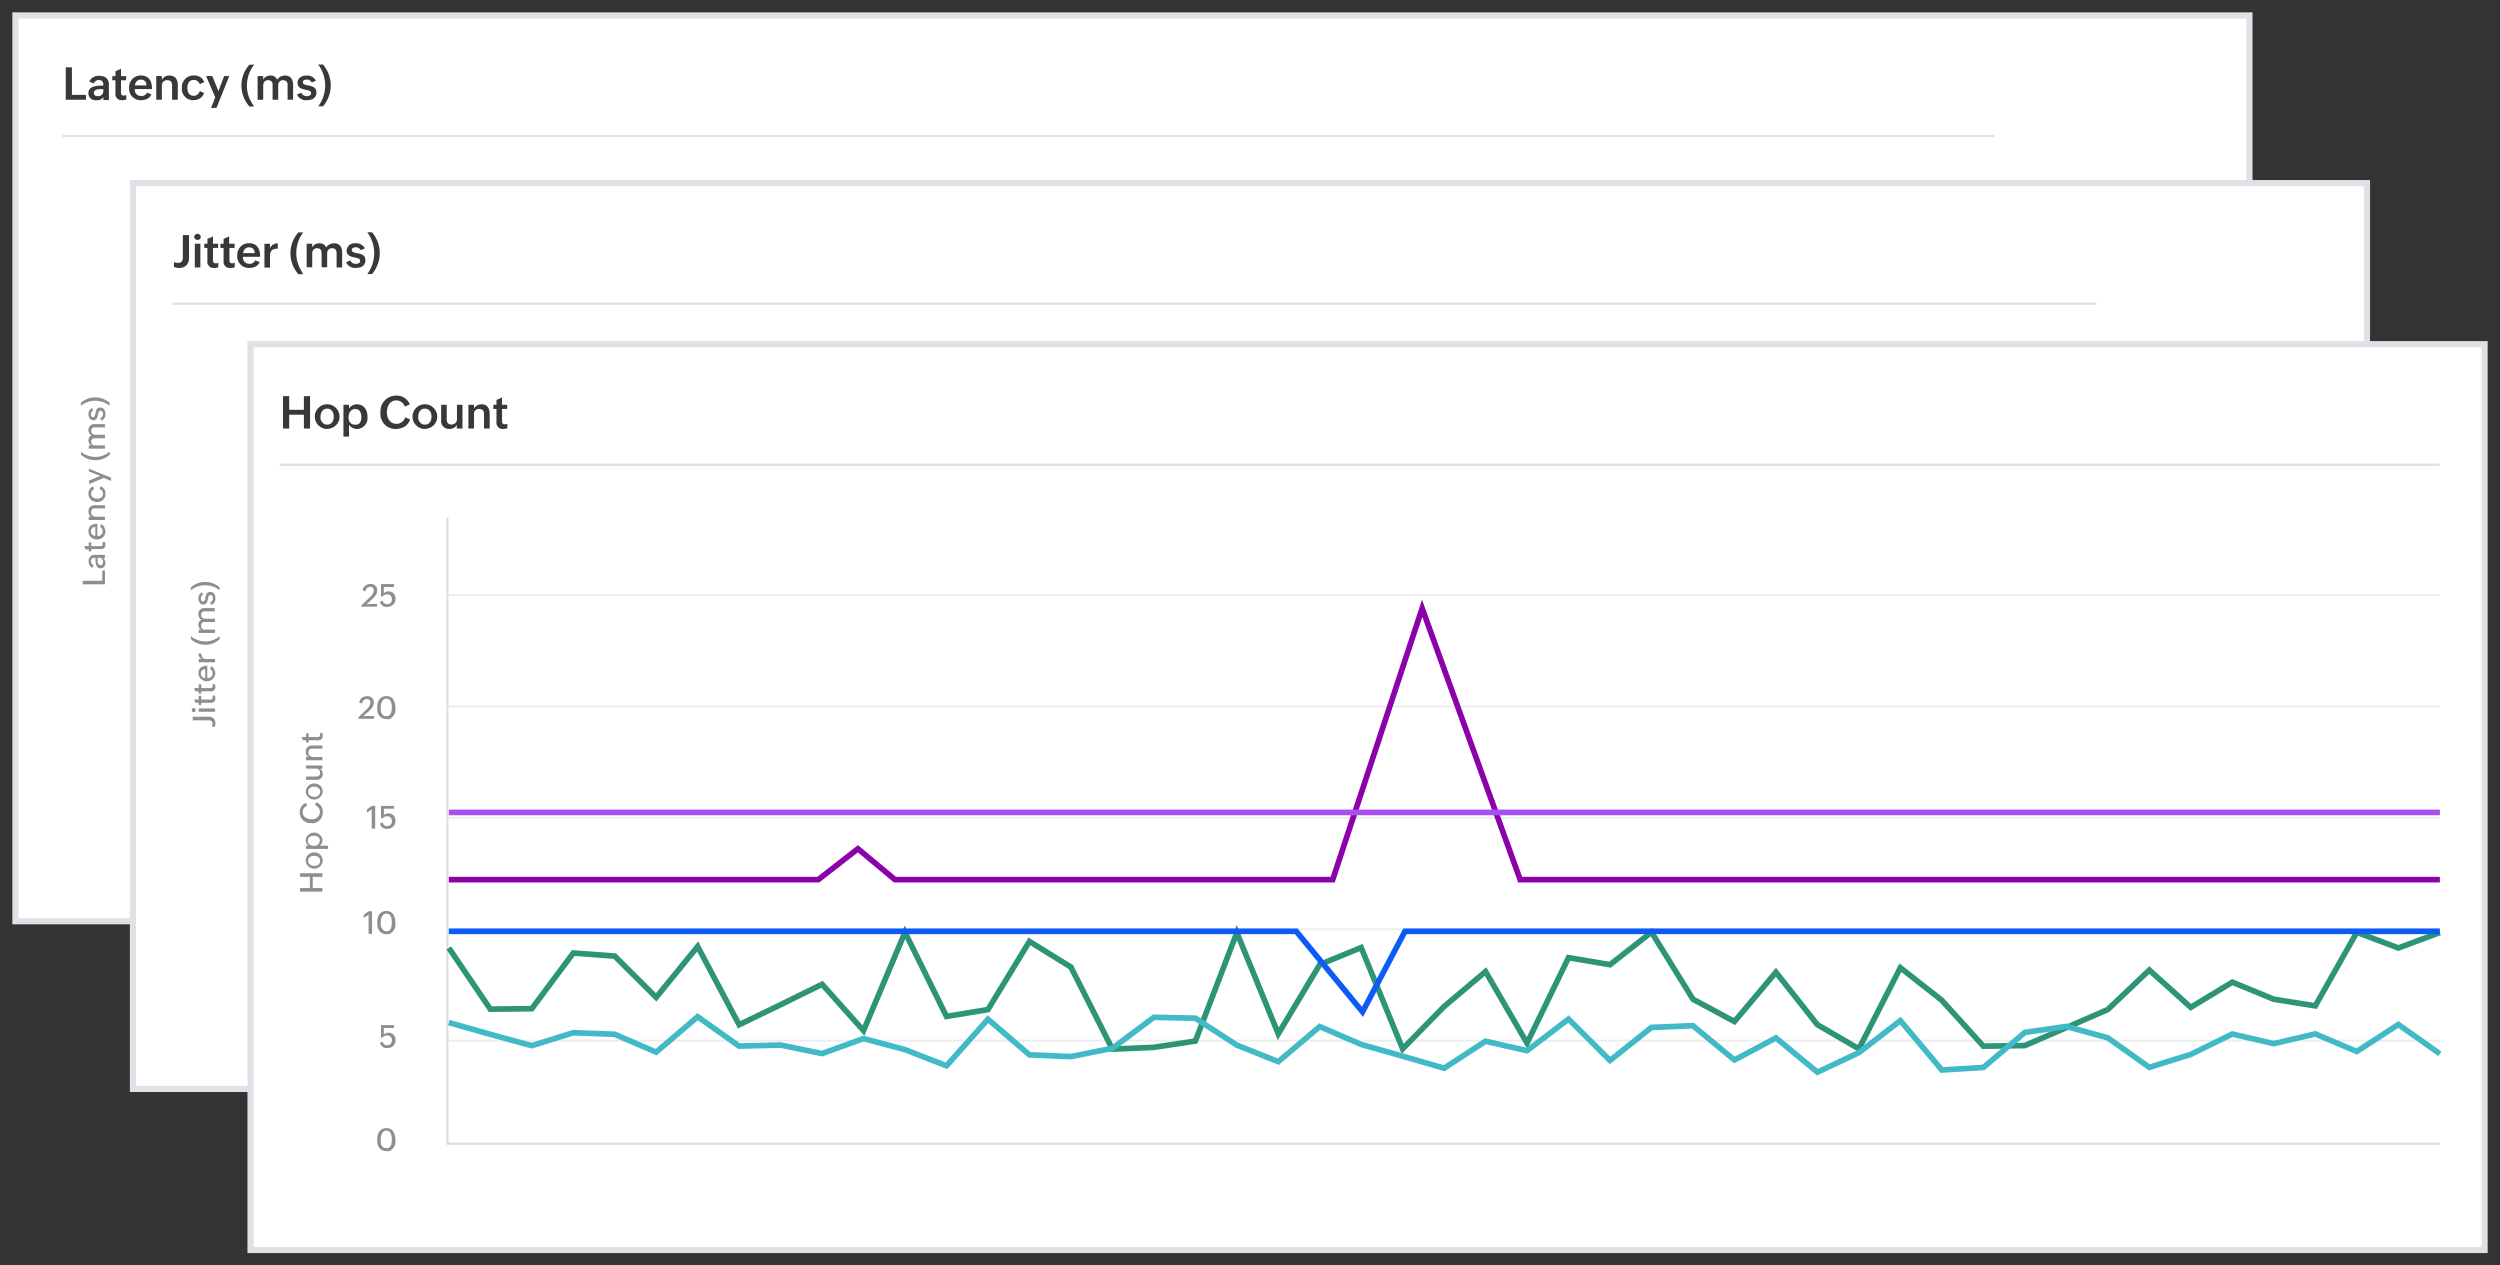 <svg id="Layer_1" data-name="Layer 1" xmlns="http://www.w3.org/2000/svg" viewBox="0 0 405 205"><rect x="0" y="0" width="405" height="205" fill="#333333" stroke="none"/><defs><style>.cls-1{fill:#fff;}.cls-1,.cls-3,.cls-5{stroke:#dee2e6;}.cls-1,.cls-10,.cls-11,.cls-12,.cls-3,.cls-5,.cls-6,.cls-7,.cls-8,.cls-9{stroke-miterlimit:10;}.cls-2{fill:#383838;}.cls-10,.cls-11,.cls-12,.cls-3,.cls-5,.cls-6,.cls-7,.cls-8,.cls-9{fill:none;}.cls-3{stroke-width:0.36px;}.cls-4{fill:#8e8e8e;}.cls-5{stroke-width:0.39px;}.cls-6{stroke:#ddd;stroke-width:0.35px;}.cls-7{stroke:#ededed;stroke-width:0.32px;}.cls-8{stroke:#2d9478;}.cls-10,.cls-11,.cls-12,.cls-8,.cls-9{stroke-width:0.92px;}.cls-9{stroke:#8b02aa;}.cls-10{stroke:#a84ff2;}.cls-11{stroke:#0d5bf7;}.cls-12{stroke:#41b9c6;}</style></defs><rect class="cls-1" x="2.5" y="2.5" width="361.91" height="146.74"/><path class="cls-2" d="M13.93,15.37v.79H10.65V10.91h1v4.46Z"/><path class="cls-2" d="M15.58,16.23a1.12,1.12,0,0,1-1.26-1.14c0-1.24,1.55-1.22,2.42-1.22v0c0-.48-.08-.9-.73-.9a.86.86,0,0,0-.84.55l-.7-.31a1.61,1.61,0,0,1,1.62-.92c.9,0,1.55.43,1.55,1.41v2.51h-.89v-.47a1.18,1.18,0,0,1-.51.41A1.62,1.62,0,0,1,15.58,16.23Zm.24-.65a.82.82,0,0,0,.92-.77v-.37h-.45c-.41,0-1.08.05-1.08.62a.46.46,0,0,0,.37.49A.88.88,0,0,0,15.82,15.58Z"/><path class="cls-2" d="M19.86,16.22a1,1,0,0,1-1.16-1.14V13h-.51v-.67h.51v-.79l.9-.4v1.19h.83V13H19.6v2c0,.3.12.48.44.48a1.23,1.23,0,0,0,.42-.07v.72l-.3.07A1.51,1.51,0,0,1,19.86,16.22Z"/><path class="cls-2" d="M22.85,16.23a1.85,1.85,0,0,1-1.93-2,1.87,1.87,0,0,1,1.89-2c1.31,0,1.81.91,1.81,2.11v.09H21.83a1,1,0,0,0,1,1.12,1,1,0,0,0,1-.56l.7.32a1.53,1.53,0,0,1-1.16.86A2.24,2.24,0,0,1,22.85,16.23Zm-1-2.39h1.87c0-.59-.3-.94-.91-.94a.9.9,0,0,0-.86.57A1.44,1.44,0,0,0,21.85,13.84Z"/><path class="cls-2" d="M26.22,13.9v2.26h-.91V12.32h.91v.61a1.34,1.34,0,0,1,1.25-.69c.93,0,1.33.66,1.33,1.52v2.4h-.92V13.85c0-.55-.23-.86-.78-.86a.8.8,0,0,0-.82.54A1.1,1.1,0,0,0,26.22,13.9Z"/><path class="cls-2" d="M31.37,16.23a1.83,1.83,0,0,1-1.91-2,1.89,1.89,0,0,1,1.93-2,1.67,1.67,0,0,1,1.7,1.07l-.73.33a1,1,0,0,0-1-.68c-.75,0-1,.66-1,1.31s.28,1.26,1,1.26a1,1,0,0,0,1-.77l.69.31a1.57,1.57,0,0,1-1.17,1.09A2.12,2.12,0,0,1,31.37,16.23Z"/><path class="cls-2" d="M37.14,12.32l-2.07,5.16h-.88l.68-1.71-1.48-3.45h1l1,2.45.92-2.45Z"/><path class="cls-2" d="M41.18,17.25H40.4a5.17,5.17,0,0,1-1.29-3.39,5.1,5.1,0,0,1,1.29-3.38h.78A5.48,5.48,0,0,0,40,13.86a5.22,5.22,0,0,0,.67,2.6A6.13,6.13,0,0,0,41.18,17.25Z"/><path class="cls-2" d="M42.64,13.86v2.3h-.91V12.32h.91v.59a1.25,1.25,0,0,1,1.15-.67,1.1,1.1,0,0,1,1.11.68,1.52,1.52,0,0,1,1.29-.68c.9,0,1.29.65,1.29,1.49v2.43h-.89V13.78a.69.69,0,0,0-.73-.79.77.77,0,0,0-.79.87v2.3h-.91V13.78a.69.69,0,0,0-.73-.79.73.73,0,0,0-.74.52A1,1,0,0,0,42.64,13.86Z"/><path class="cls-2" d="M49.72,16.23a1.56,1.56,0,0,1-1.6-.92l.69-.29a.92.92,0,0,0,.9.55c.32,0,.69-.09.69-.49,0-.83-2.2-.17-2.2-1.68,0-.79.76-1.16,1.45-1.16a1.56,1.56,0,0,1,1.52.83l-.67.29a.87.87,0,0,0-.85-.47c-.27,0-.6.12-.6.45,0,.8,2.21.13,2.21,1.65a1.15,1.15,0,0,1-1,1.18A2.78,2.78,0,0,1,49.72,16.23Z"/><path class="cls-2" d="M52.33,17.23h-.78a5.64,5.64,0,0,0,0-6.77h.78a5.25,5.25,0,0,1,1.25,3.39,4.92,4.92,0,0,1-.33,1.8A5.49,5.49,0,0,1,52.33,17.23Z"/><line class="cls-3" x1="10.1" y1="22.03" x2="323.04" y2="22.03"/><path class="cls-4" d="M16.57,92.42H17v2.24H13.41v-.57h3.16Z"/><path class="cls-4" d="M17.08,91.17a.8.8,0,0,1-.78.9c-.85,0-.84-1.11-.84-1.72-.42,0-.72.07-.72.57a.65.65,0,0,0,.42.63L15,92a1.13,1.13,0,0,1-.64-1.11.93.93,0,0,1,1-1H17v.52H16.7a.91.91,0,0,1,.29.36A1.22,1.22,0,0,1,17.08,91.17Zm-.39-.09a.66.66,0,0,0-.59-.73h-.29v.34c0,.32,0,.85.47.85a.35.35,0,0,0,.38-.28A.57.57,0,0,0,16.69,91.08Z"/><path class="cls-4" d="M17.07,88.18a.67.67,0,0,1-.75.77H14.79v.37h-.41V89h-.52l-.23-.53h.75v-.6h.41v.6h1.49c.21,0,.36-.09.36-.32a.91.91,0,0,0-.06-.32H17A1.39,1.39,0,0,1,17.07,88.18Z"/><path class="cls-4" d="M17.08,86.05a1.29,1.29,0,0,1-1.39,1.33,1.29,1.29,0,0,1-1.36-1.3c0-.91.63-1.23,1.44-1.23h0v2c.5,0,.86-.27.86-.8a.76.76,0,0,0-.42-.7l.19-.44a1.14,1.14,0,0,1,.6.79A1.47,1.47,0,0,1,17.08,86.05Zm-1.64.77V85.37a.67.67,0,0,0-.71.71.68.68,0,0,0,.43.66A.83.83,0,0,0,15.44,86.82Z"/><path class="cls-4" d="M15.45,83.71H17v.53H14.38v-.53h.42a.93.93,0,0,1-.47-.87c0-.66.46-1,1.07-1H17v.52H15.42a.57.57,0,0,0-.65.62.63.63,0,0,0,.4.64A.64.64,0,0,0,15.45,83.71Z"/><path class="cls-4" d="M17.08,80a1.27,1.27,0,0,1-1.39,1.32A1.31,1.31,0,0,1,14.33,80a1.23,1.23,0,0,1,.74-1.2l.19.46a.75.75,0,0,0-.5.74c0,.55.49.78,1,.78s.93-.25.93-.8a.79.79,0,0,0-.57-.76l.18-.43a1.16,1.16,0,0,1,.76.82A1.68,1.68,0,0,1,17.08,80Z"/><path class="cls-4" d="M14.38,75.92,18,77.39v.53l-1.19-.5-2.38,1v-.58l1.8-.75-1.8-.69Z"/><path class="cls-4" d="M17.78,73.17v.49a3.47,3.47,0,0,1-4.66,0v-.49a3.61,3.61,0,0,0,2.33.85,3.41,3.41,0,0,0,1.24-.22A4.46,4.46,0,0,0,17.78,73.17Z"/><path class="cls-4" d="M15.43,72.14H17v.54H14.38v-.54h.41a.81.81,0,0,1-.46-.77.84.84,0,0,1,.49-.83,1,1,0,0,1-.49-.89.92.92,0,0,1,1-.94H17v.53H15.38a.52.52,0,0,0-.6.58.59.59,0,0,0,.65.61H17V71H15.38a.53.53,0,0,0-.6.58.56.56,0,0,0,.39.56A.75.75,0,0,0,15.43,72.14Z"/><path class="cls-4" d="M17.08,67.07a1.05,1.05,0,0,1-.66,1.07l-.18-.4a.7.7,0,0,0,.44-.66c0-.26-.09-.54-.39-.54-.63,0-.17,1.55-1.19,1.55-.5,0-.77-.52-.77-1a1.08,1.08,0,0,1,.59-1l.17.4a.66.66,0,0,0-.36.62c0,.21.1.48.34.48.62,0,.13-1.57,1.17-1.57a.79.79,0,0,1,.79.65A1.74,1.74,0,0,1,17.08,67.07Z"/><path class="cls-4" d="M17.76,65.26v.48a3.72,3.72,0,0,0-4.66,0v-.48a3.47,3.47,0,0,1,2.33-.88,3.45,3.45,0,0,1,2.33.88Z"/><rect class="cls-1" x="21.54" y="29.67" width="361.91" height="146.74"/><path class="cls-2" d="M29,43.4a1.77,1.77,0,0,1-.82-.16v-.78a1.69,1.69,0,0,0,.66.13c.57,0,.78-.35.78-.88V38.08h1v3.64a1.75,1.75,0,0,1-.4,1.24A1.57,1.57,0,0,1,29,43.4Z"/><path class="cls-2" d="M32,38.87a.53.53,0,0,1-.54-.52.54.54,0,0,1,1.07,0,.51.51,0,0,1-.32.48A.52.52,0,0,1,32,38.87Zm.46.62v3.84h-.9V39.49Z"/><path class="cls-2" d="M34.76,43.4a1,1,0,0,1-1.16-1.15V40.17h-.5v-.68h.5V38.7l.9-.4v1.19h.83v.68H34.5v2c0,.3.13.49.44.49a1.25,1.25,0,0,0,.42-.08v.72l-.29.07A1.63,1.63,0,0,1,34.76,43.4Z"/><path class="cls-2" d="M37.38,43.4a1,1,0,0,1-1.16-1.15V40.17h-.51v-.68h.51V38.7l.9-.4v1.19H38v.68h-.83v2c0,.3.12.49.44.49a1.25,1.25,0,0,0,.42-.08v.72l-.3.07A1.53,1.53,0,0,1,37.38,43.4Z"/><path class="cls-2" d="M40.38,43.4a1.85,1.85,0,0,1-1.94-2,1.87,1.87,0,0,1,1.89-2c1.31,0,1.81.91,1.81,2.11v.09H39.36a1,1,0,0,0,1,1.13,1,1,0,0,0,1-.56l.71.32a1.61,1.61,0,0,1-1.17.86A2.92,2.92,0,0,1,40.38,43.4Zm-1-2.39h1.88c0-.58-.31-.94-.92-.94a.89.89,0,0,0-.85.57A1.14,1.14,0,0,0,39.37,41Z"/><path class="cls-2" d="M43.74,41.35v2h-.9V39.49h.9v.72A1.28,1.28,0,0,1,45,39.43v.85c-.55,0-1,.14-1.14.56A1.23,1.23,0,0,0,43.74,41.35Z"/><path class="cls-2" d="M49.12,44.42h-.78a5.09,5.09,0,0,1,0-6.77h.78A5.52,5.52,0,0,0,48,41a5.28,5.28,0,0,0,.67,2.61A6.8,6.8,0,0,0,49.12,44.42Z"/><path class="cls-2" d="M50.58,41v2.3h-.9V39.49h.9v.59a1.26,1.26,0,0,1,1.15-.67,1.12,1.12,0,0,1,1.11.68,1.52,1.52,0,0,1,1.29-.68c.9,0,1.3.65,1.3,1.49v2.43h-.9V41c0-.48-.23-.79-.73-.79A.77.77,0,0,0,53,41v2.3H52.1V41c0-.48-.23-.79-.72-.79a.74.74,0,0,0-.75.52A1.21,1.21,0,0,0,50.58,41Z"/><path class="cls-2" d="M57.66,43.4a1.57,1.57,0,0,1-1.6-.92l.69-.29a.92.92,0,0,0,.9.55c.33,0,.69-.09.69-.49,0-.83-2.19-.17-2.19-1.68a1.29,1.29,0,0,1,1.44-1.16,1.56,1.56,0,0,1,1.52.83l-.67.29a.89.89,0,0,0-.85-.47c-.27,0-.6.12-.6.45,0,.81,2.21.13,2.21,1.65a1.15,1.15,0,0,1-1,1.18A2.78,2.78,0,0,1,57.66,43.4Z"/><path class="cls-2" d="M60.27,44.4H59.5a5.68,5.68,0,0,0,0-6.77h.77A5.25,5.25,0,0,1,61.52,41a4.88,4.88,0,0,1-.33,1.8A5.36,5.36,0,0,1,60.27,44.4Z"/><line class="cls-3" x1="27.91" y1="49.2" x2="339.61" y2="49.2"/><path class="cls-4" d="M34.89,117.19a1.15,1.15,0,0,1-.11.55h-.45a1.29,1.29,0,0,0,.1-.48c0-.42-.27-.57-.65-.57H31.22v-.58H33.8a1.07,1.07,0,0,1,.8.28A1.06,1.06,0,0,1,34.89,117.19Z"/><path class="cls-4" d="M31.51,115.34a.28.28,0,0,1-.25,0,.29.29,0,0,1-.17-.17.35.35,0,0,1,.16-.44.39.39,0,0,1,.26,0,.39.39,0,0,1,.17.19A.32.32,0,0,1,31.51,115.34Zm.68-.57h2.65v.53H32.19Z"/><path class="cls-4" d="M34.88,113.09a.66.66,0,0,1-.74.76H32.6v.38h-.41v-.38h-.52l-.23-.52h.75v-.61h.41v.61h1.49c.21,0,.36-.09.36-.33a1.12,1.12,0,0,0-.05-.31h.42A1.34,1.34,0,0,1,34.88,113.09Z"/><path class="cls-4" d="M34.88,111.23a.67.67,0,0,1-.74.77H32.6v.37h-.41V112h-.52l-.23-.53h.75v-.61h.41v.61h1.49c.21,0,.36-.09.36-.33a1.18,1.18,0,0,0-.05-.31h.42A1.39,1.39,0,0,1,34.88,111.23Z"/><path class="cls-4" d="M34.89,109.1a1.38,1.38,0,0,1-2.75,0c0-.91.63-1.24,1.44-1.24h0v2c.5,0,.86-.26.86-.79a.76.76,0,0,0-.42-.7l.19-.45a1.15,1.15,0,0,1,.6.8A1.37,1.37,0,0,1,34.89,109.1Zm-1.64.77v-1.45a.67.67,0,0,0-.71.71.69.69,0,0,0,.43.66Z"/><path class="cls-4" d="M33.43,106.76h1.41v.53H32.19v-.53h.49a.93.93,0,0,1-.53-.88h.49c0,.42.12.7.42.82A1,1,0,0,0,33.43,106.76Z"/><path class="cls-4" d="M35.59,103.06v.49a3.47,3.47,0,0,1-4.66,0v-.49a3.61,3.61,0,0,0,2.33.85,3.41,3.41,0,0,0,1.24-.22A3.9,3.9,0,0,0,35.59,103.06Z"/><path class="cls-4" d="M33.24,102h1.6v.53H32.19V102h.41a.82.82,0,0,1-.46-.78.84.84,0,0,1,.49-.82,1,1,0,0,1-.49-.89.92.92,0,0,1,1-1h1.66v.53H33.19a.53.53,0,0,0-.6.58.59.59,0,0,0,.65.61h1.6v.53H33.19a.53.53,0,0,0-.6.58A.57.57,0,0,0,33,102,.75.75,0,0,0,33.24,102Z"/><path class="cls-4" d="M34.89,97A1.05,1.05,0,0,1,34.23,98l-.18-.41a.68.68,0,0,0,.44-.66c0-.26-.08-.54-.39-.54-.63,0-.17,1.55-1.19,1.55-.5,0-.77-.52-.77-1a1.09,1.09,0,0,1,.59-1l.17.4a.67.67,0,0,0-.36.62c0,.21.1.48.35.48.61,0,.12-1.56,1.16-1.56a.78.78,0,0,1,.79.65A1.23,1.23,0,0,1,34.89,97Z"/><path class="cls-4" d="M35.57,95.15v.48a3.66,3.66,0,0,0-2.33-.82,3.6,3.6,0,0,0-2.33.82v-.48a3.53,3.53,0,0,1,2.33-.87,3.37,3.37,0,0,1,1.24.22A3.47,3.47,0,0,1,35.57,95.15Z"/><rect class="cls-1" x="40.59" y="55.76" width="361.91" height="146.74"/><path class="cls-2" d="M46.85,67.19v2.23h-1V64.17h1v2.22h2.38V64.17h1v5.25h-1V67.19Z"/><path class="cls-2" d="M53,69.49a2,2,0,1,1,0-4,2,2,0,0,1,2,2,1.92,1.92,0,0,1-1.25,1.83A2.36,2.36,0,0,1,53,69.49Zm0-.7c.77,0,1.07-.63,1.07-1.32S53.7,66.2,53,66.2s-1.08.63-1.08,1.32a1.21,1.21,0,0,0,.6,1.16A1.06,1.06,0,0,0,53,68.79Z"/><path class="cls-2" d="M56.54,68.82v1.91h-.9V65.58h.9v.61a1.5,1.5,0,0,1,1.29-.69c1.15,0,1.7.94,1.7,2a1.77,1.77,0,0,1-1.7,2,1.53,1.53,0,0,1-1-.38A1,1,0,0,1,56.54,68.82Zm1,0c.8,0,1-.61,1-1.31s-.31-1.25-1-1.25-1.07.62-1.07,1.31a1.19,1.19,0,0,0,.59,1.16A1.14,1.14,0,0,0,57.58,68.77Z"/><path class="cls-2" d="M64.21,69.49a2.43,2.43,0,0,1-2.57-2.72,2.52,2.52,0,0,1,2.53-2.68,2.28,2.28,0,0,1,2.22,1.42l-.82.35a1.45,1.45,0,0,0-1.35-1c-1.09,0-1.54,1-1.54,1.94s.48,1.86,1.56,1.86a1.48,1.48,0,0,0,1.41-1.05l.79.34a2.14,2.14,0,0,1-1.5,1.42A2.57,2.57,0,0,1,64.21,69.49Z"/><path class="cls-2" d="M68.83,69.49a2,2,0,1,1,0-4,2,2,0,0,1,2,2,1.92,1.92,0,0,1-1.25,1.83A2.36,2.36,0,0,1,68.83,69.49Zm0-.7c.77,0,1.07-.63,1.07-1.32s-.34-1.27-1.07-1.27-1.08.63-1.08,1.32a1.21,1.21,0,0,0,.6,1.16A1,1,0,0,0,68.84,68.79Z"/><path class="cls-2" d="M72.81,69.49A1.28,1.28,0,0,1,71.47,68V65.58h.9v2.35c0,.52.23.84.77.84a.85.85,0,0,0,.89-.92V65.58h.89v3.84H74v-.6a1.21,1.21,0,0,1-.85.63A1.5,1.5,0,0,1,72.81,69.49Z"/><path class="cls-2" d="M76.79,67.16v2.26h-.91V65.58h.91v.61A1.34,1.34,0,0,1,78,65.5c.93,0,1.33.66,1.33,1.52v2.4h-.92V67.11c0-.55-.23-.86-.78-.86a.8.8,0,0,0-.82.54A1.1,1.1,0,0,0,76.79,67.16Z"/><path class="cls-2" d="M81.59,69.48a1,1,0,0,1-1.16-1.14V66.25h-.51v-.67h.51v-.79l.9-.4v1.19h.83v.67h-.83v2c0,.3.12.48.44.48a1.23,1.23,0,0,0,.42-.07v.72l-.3.07A1.51,1.51,0,0,1,81.59,69.48Z"/><line class="cls-5" x1="45.3" y1="75.29" x2="395.26" y2="75.29"/><path class="cls-4" d="M50.66,143.87h1.57v.57H48.61v-.57H50.2v-1.82H48.61v-.58h3.62v.58H50.66Z"/><path class="cls-4" d="M52.28,139.46a1.38,1.38,0,0,1-2.75,0,1.32,1.32,0,0,1,1.4-1.36,1.31,1.31,0,0,1,1.25.82A1.37,1.37,0,0,1,52.28,139.46Zm-.42,0c0-.58-.45-.81-1-.81s-.94.25-.94.81.46.82,1,.82a.88.88,0,0,0,.86-.46A.8.8,0,0,0,51.86,139.46Z"/><path class="cls-4" d="M51.81,137h1.34v.53H49.58V137H50a1.15,1.15,0,0,1-.49-.93,1.39,1.39,0,0,1,2.75,0,1.18,1.18,0,0,1-.27.76A1.12,1.12,0,0,1,51.81,137Zm0-.82c0-.59-.45-.78-1-.78s-.94.25-.94.79.45.83,1,.83a.83.83,0,0,0,.93-.84Z"/><path class="cls-4" d="M52.28,131.57a1.69,1.69,0,0,1-1.88,1.78,1.74,1.74,0,0,1-1.84-1.75,1.62,1.62,0,0,1,1-1.54l.2.47a1.11,1.11,0,0,0-.74,1c0,.83.7,1.18,1.43,1.18a1.22,1.22,0,0,0,1.38-1.2,1.16,1.16,0,0,0-.8-1.08l.2-.45a1.6,1.6,0,0,1,1,1A1.75,1.75,0,0,1,52.28,131.57Z"/><path class="cls-4" d="M52.28,128.26a1.38,1.38,0,0,1-2.75,0,1.39,1.39,0,0,1,2.65-.54A1.42,1.42,0,0,1,52.28,128.26Zm-.42,0c0-.57-.45-.81-1-.81a.83.83,0,0,0-.94.81c0,.59.46.82,1,.82a.89.89,0,0,0,.86-.45A.82.82,0,0,0,51.86,128.25Z"/><path class="cls-4" d="M52.28,125.33a.91.91,0,0,1-1,1H49.58v-.53h1.64a.56.56,0,0,0,.63-.62.63.63,0,0,0-.68-.67H49.58V124h2.65v.53h-.42a.81.81,0,0,1,.44.58A1.15,1.15,0,0,1,52.28,125.33Z"/><path class="cls-4" d="M50.65,122.63h1.58v.53H49.58v-.53H50a.93.93,0,0,1-.47-.87c0-.66.46-1,1.07-1h1.63v.52H50.62a.57.57,0,0,0-.65.62.63.63,0,0,0,.4.64A.64.64,0,0,0,50.65,122.63Z"/><path class="cls-4" d="M52.27,119.15a.67.67,0,0,1-.74.77H50v.37h-.41v-.37h-.52l-.22-.53h.74v-.6H50v.6h1.49c.21,0,.36-.08.36-.32a1.06,1.06,0,0,0-.05-.31h.42A1.32,1.32,0,0,1,52.27,119.15Z"/><polyline class="cls-6" points="72.48 83.88 72.48 185.29 395.26 185.29"/><line class="cls-7" x1="72.48" y1="114.45" x2="395.26" y2="114.45"/><line class="cls-7" x1="72.48" y1="96.4" x2="395.26" y2="96.4"/><line class="cls-7" x1="72.48" y1="132.5" x2="395.26" y2="132.5"/><line class="cls-7" x1="72.48" y1="150.54" x2="395.26" y2="150.54"/><line class="cls-7" x1="72.48" y1="168.59" x2="395.26" y2="168.59"/><polyline class="cls-8" points="72.71 153.56 79.43 163.48 86.15 163.41 92.87 154.39 99.58 154.89 106.3 161.57 113.02 153.33 119.74 166.01 126.46 162.76 133.18 159.45 139.89 166.96 146.61 151.03 153.33 164.66 160.05 163.55 166.77 152.51 173.49 156.67 180.21 169.96 186.93 169.67 193.65 168.65 200.37 151.09 207.08 167.48 213.8 156.26 220.51 153.51 227.23 169.91 233.95 163.05 240.66 157.39 247.38 168.99 254.1 155.14 260.82 156.28 267.54 151.01 274.26 161.87 280.98 165.49 287.7 157.5 294.42 166 301.14 169.91 307.86 156.77 314.58 162.05 321.31 169.48 328.03 169.38 334.75 166.47 341.47 163.54 348.19 157.15 354.91 163.19 361.63 159.11 368.36 161.88 375.08 162.95 381.8 151.03 388.53 153.57 395.26 151.07"/><polyline class="cls-9" points="72.71 142.5 132.56 142.5 138.98 137.5 144.98 142.5 215.9 142.5 230.39 98.55 246.27 142.5 395.26 142.5"/><line class="cls-10" x1="72.71" y1="131.61" x2="395.26" y2="131.61"/><polyline class="cls-11" points="72.71 150.87 209.99 150.87 220.73 163.92 227.61 150.87 395.26 150.87"/><polyline class="cls-12" points="72.71 165.65 79.43 167.56 86.15 169.4 92.87 167.3 99.58 167.55 106.3 170.45 113.02 164.71 119.74 169.47 126.46 169.3 133.18 170.68 139.89 168.25 146.61 170.04 153.33 172.66 160.05 165.11 166.77 170.88 173.49 171.17 180.21 169.82 186.93 164.8 193.65 164.95 200.37 169.31 207.08 171.99 213.8 166.3 220.51 169.2 227.23 171.1 233.95 173.05 240.66 168.68 247.38 170.21 254.1 165.09 260.82 171.79 267.54 166.44 274.26 166.16 280.98 171.72 287.7 168.14 294.42 173.69 301.14 170.53 307.86 165.34 314.58 173.34 321.31 172.93 328.03 167.25 334.75 166.28 341.47 168.13 348.19 172.91 354.91 170.81 361.63 167.51 368.36 169.07 375.08 167.49 381.8 170.34 388.53 165.97 395.26 170.71"/><path class="cls-4" d="M62.59,186.48a1.39,1.39,0,0,1-1.38-1,3.24,3.24,0,0,1-.1-.93,2.46,2.46,0,0,1,.15-.88,1.37,1.37,0,0,1,1.33-.91c1.12,0,1.47,1,1.47,2a1.66,1.66,0,0,1-1,1.72A1.41,1.41,0,0,1,62.59,186.48Zm0-.46c.84,0,.88-.88.88-1.52s-.18-1.33-.89-1.33-.91.88-.91,1.53.13,1.08.6,1.26A.79.79,0,0,0,62.6,186Z"/><path class="cls-4" d="M62.76,169.78a1.12,1.12,0,0,1-1.21-.85l.44-.2a.71.71,0,0,0,.76.6.73.73,0,0,0,.73-.81.71.71,0,0,0-.72-.78,1,1,0,0,0-.77.33h-.27v-2h2.12v.46H62.18v1.05a1.1,1.1,0,0,1,.77-.28,1.12,1.12,0,0,1,1.12,1.23,1.19,1.19,0,0,1-.78,1.16A1.46,1.46,0,0,1,62.76,169.78Z"/><path class="cls-4" d="M60.27,147.62v3.67h-.56v-3.1l-.79.52v-.52l.84-.57Z"/><path class="cls-4" d="M62.59,151.34a1.39,1.39,0,0,1-1.38-1.05,3.24,3.24,0,0,1-.1-.93,2.29,2.29,0,0,1,.15-.88,1.36,1.36,0,0,1,1.33-.9c1.12,0,1.47,1,1.47,2a1.69,1.69,0,0,1-1,1.73A1.72,1.72,0,0,1,62.59,151.34Zm0-.47c.84,0,.88-.88.88-1.52S63.3,148,62.59,148s-.91.87-.91,1.52a1.29,1.29,0,0,0,.59,1.27A1.09,1.09,0,0,0,62.6,150.87Z"/><path class="cls-4" d="M60.78,130.56v3.67h-.57v-3.1l-.78.51v-.51l.83-.57Z"/><path class="cls-4" d="M62.76,134.28a1.12,1.12,0,0,1-1.21-.86l.44-.19a.71.71,0,0,0,.76.6.73.73,0,0,0,.73-.81.72.72,0,0,0-.72-.79,1,1,0,0,0-.77.33h-.27v-2h2.12V131H62.18v1.05a1.1,1.1,0,0,1,.77-.28A1.12,1.12,0,0,1,64.06,133a1.2,1.2,0,0,1-.78,1.17A1.46,1.46,0,0,1,62.76,134.28Z"/><path class="cls-4" d="M60.59,116v.45H58.06v-.23l1.4-1.38a1.5,1.5,0,0,0,.54-1,.53.53,0,0,0-.59-.6c-.45,0-.66.35-.78.74l-.43-.19a1.21,1.21,0,0,1,1.22-1,1,1,0,0,1,1.15,1,1.86,1.86,0,0,1-.72,1.33l-1,.88Z"/><path class="cls-4" d="M62.59,116.49a1.4,1.4,0,0,1-1.38-1,3.34,3.34,0,0,1-.1-.94,2.54,2.54,0,0,1,.15-.88,1.36,1.36,0,0,1,1.33-.9c1.12,0,1.47,1,1.47,2a1.69,1.69,0,0,1-1,1.73A1.41,1.41,0,0,1,62.59,116.49Zm0-.47c.84,0,.88-.88.88-1.52s-.18-1.32-.89-1.32-.91.88-.91,1.52.13,1.09.6,1.27A.8.8,0,0,0,62.6,116Z"/><path class="cls-4" d="M61.08,97.83v.45H58.56v-.22L60,96.67a1.47,1.47,0,0,0,.54-1,.53.53,0,0,0-.59-.6c-.44,0-.66.35-.77.74l-.44-.19a1.21,1.21,0,0,1,1.22-1,1,1,0,0,1,1.15,1.06A1.89,1.89,0,0,1,60.34,97l-.94.87Z"/><path class="cls-4" d="M62.76,98.33a1.12,1.12,0,0,1-1.21-.85l.44-.19a.7.7,0,0,0,.76.59.73.73,0,0,0,.73-.81.71.71,0,0,0-.72-.78,1,1,0,0,0-.77.33h-.27v-2h2.12v.47H62.18v1a1.1,1.1,0,0,1,.77-.29,1.12,1.12,0,0,1,1.12,1.23,1.18,1.18,0,0,1-.78,1.16A1.46,1.46,0,0,1,62.76,98.33Z"/></svg>